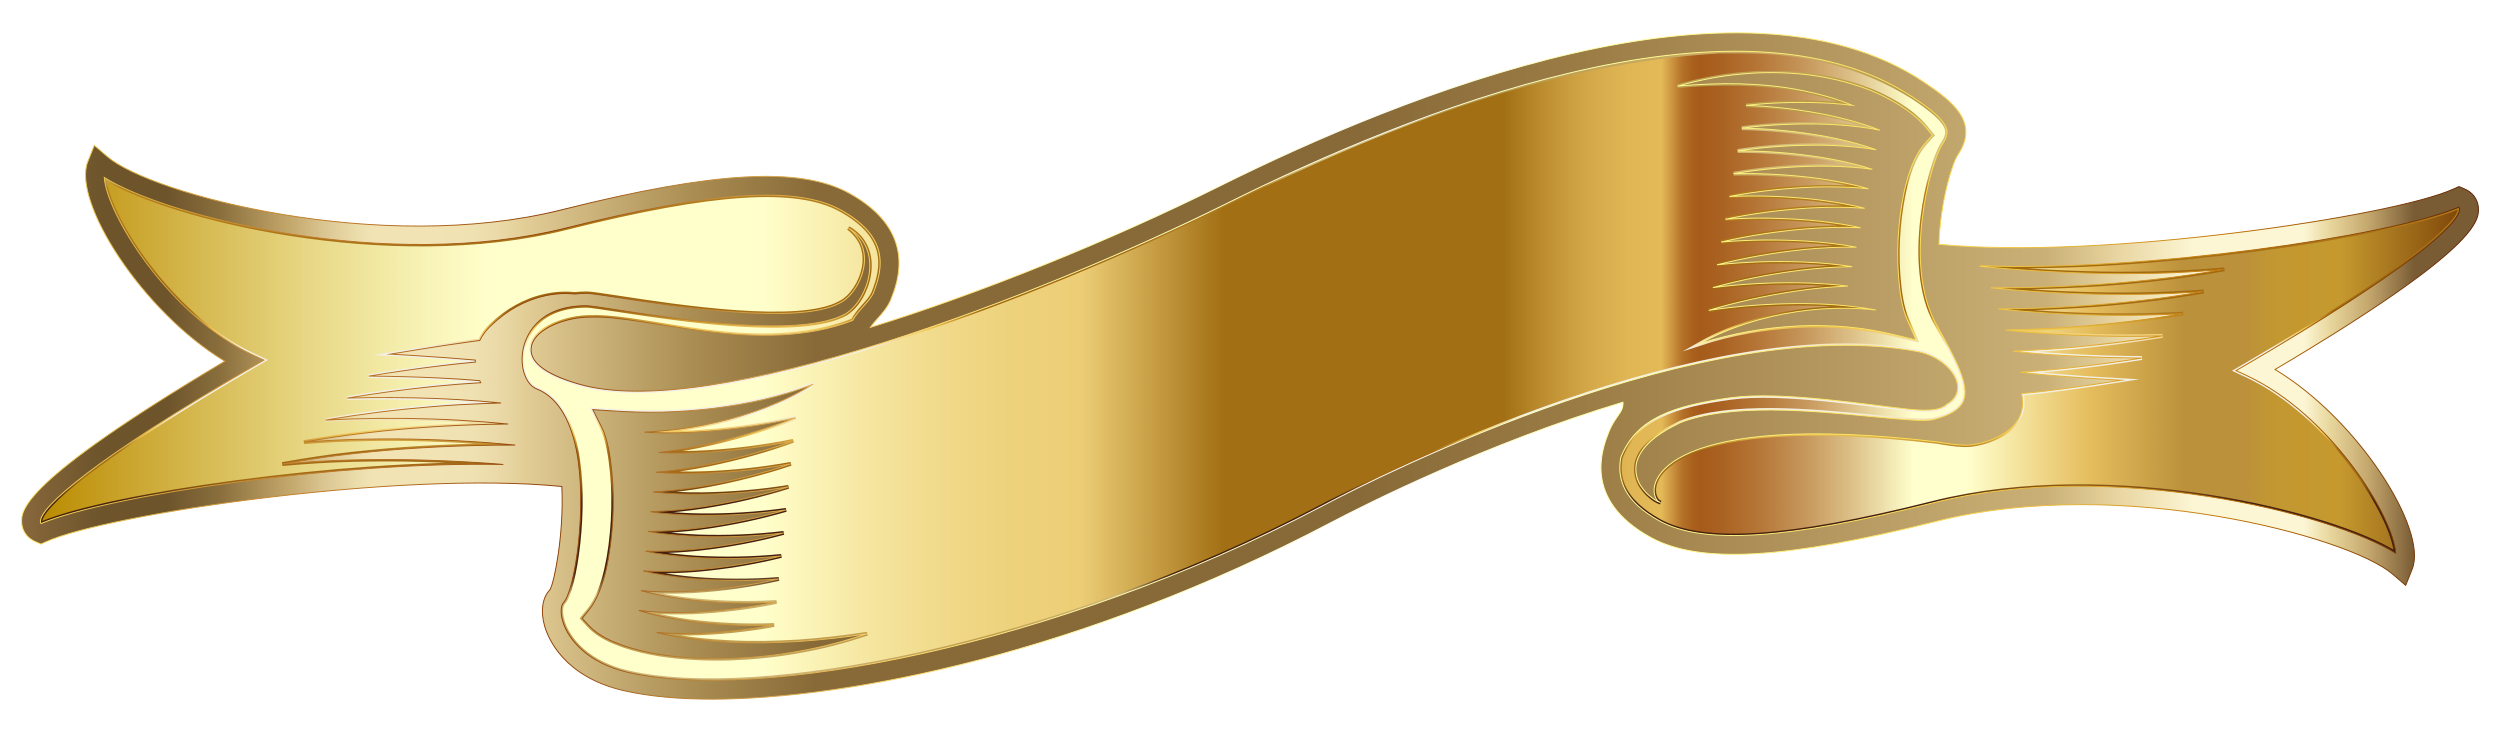 <?xml version="1.0" encoding="utf-8"?>
<svg version="1.1" id="Layer_1" xmlns="http://www.w3.org/2000/svg" xmlns:xlink="http://www.w3.org/1999/xlink" x="0px" y="0px"
	 viewBox="0 0 2604.944 762.669" enable-background="new 0 0 2604.944 762.669" xml:space="preserve">
<g>
	<linearGradient id="SVGID_1_" gradientUnits="userSpaceOnUse" x1="42.063" y1="381.215" x2="2562.876" y2="381.215">
		<stop  offset="0" style="stop-color:#BA8B01"/>
		<stop  offset="0.044" style="stop-color:#CDAA37"/>
		<stop  offset="0.112" style="stop-color:#E8D886"/>
		<stop  offset="0.161" style="stop-color:#F8F4B8"/>
		<stop  offset="0.185" style="stop-color:#FFFFCB"/>
		<stop  offset="0.299" style="stop-color:#FFFFCB"/>
		<stop  offset="0.308" style="stop-color:#FDF9C1"/>
		<stop  offset="0.342" style="stop-color:#F5E6A0"/>
		<stop  offset="0.374" style="stop-color:#F0D989"/>
		<stop  offset="0.404" style="stop-color:#EDD17B"/>
		<stop  offset="0.43" style="stop-color:#ECCE76"/>
		<stop  offset="0.489" style="stop-color:#A26F14"/>
		<stop  offset="0.605" style="stop-color:#A26F14"/>
		<stop  offset="0.607" style="stop-color:#A67418"/>
		<stop  offset="0.624" style="stop-color:#C19234"/>
		<stop  offset="0.64" style="stop-color:#D4A848"/>
		<stop  offset="0.656" style="stop-color:#E0B654"/>
		<stop  offset="0.67" style="stop-color:#E4BA58"/>
		<stop  offset="0.672" style="stop-color:#D9A94D"/>
		<stop  offset="0.676" style="stop-color:#C38737"/>
		<stop  offset="0.679" style="stop-color:#B36F27"/>
		<stop  offset="0.683" style="stop-color:#A9601D"/>
		<stop  offset="0.686" style="stop-color:#A65B1A"/>
		<stop  offset="0.695" style="stop-color:#AA6222"/>
		<stop  offset="0.71" style="stop-color:#B57637"/>
		<stop  offset="0.729" style="stop-color:#C6965B"/>
		<stop  offset="0.75" style="stop-color:#DEC38B"/>
		<stop  offset="0.773" style="stop-color:#FDFCC9"/>
		<stop  offset="0.774" style="stop-color:#FFFFCD"/>
		<stop  offset="0.796" style="stop-color:#FFFFCD"/>
		<stop  offset="0.847" style="stop-color:#E5BD5D"/>
		<stop  offset="0.886" style="stop-color:#BB913B"/>
		<stop  offset="0.912" style="stop-color:#BB913B"/>
		<stop  offset="0.915" style="stop-color:#BE9337"/>
		<stop  offset="0.925" style="stop-color:#C39830"/>
		<stop  offset="0.951" style="stop-color:#C5992E"/>
		<stop  offset="1" style="stop-color:#7F470A"/>
	</linearGradient>
	<linearGradient id="SVGID_2_" gradientUnits="userSpaceOnUse" x1="1302.469" y1="710.788" x2="1302.469" y2="51.642">
		<stop  offset="0" style="stop-color:#D0BB84"/>
		<stop  offset="0.029" style="stop-color:#C7AB68"/>
		<stop  offset="0.054" style="stop-color:#C1A055"/>
		<stop  offset="0.073" style="stop-color:#BF9C4E"/>
		<stop  offset="0.139" style="stop-color:#CFB878"/>
		<stop  offset="0.148" style="stop-color:#A08454"/>
		<stop  offset="0.157" style="stop-color:#795936"/>
		<stop  offset="0.165" style="stop-color:#5C3A20"/>
		<stop  offset="0.171" style="stop-color:#4B2713"/>
		<stop  offset="0.176" style="stop-color:#45200E"/>
		<stop  offset="0.285" style="stop-color:#45200E"/>
		<stop  offset="0.321" style="stop-color:#A36B17"/>
		<stop  offset="0.364" style="stop-color:#A36B17"/>
		<stop  offset="0.394" style="stop-color:#F0C757"/>
		<stop  offset="0.424" style="stop-color:#F3EFE4"/>
		<stop  offset="0.491" style="stop-color:#F3EFE4"/>
		<stop  offset="0.527" style="stop-color:#F3EFE4"/>
		<stop  offset="0.558" style="stop-color:#F0C757"/>
		<stop  offset="0.588" style="stop-color:#A16A11"/>
		<stop  offset="0.648" style="stop-color:#A16A11"/>
		<stop  offset="0.652" style="stop-color:#A26B12"/>
		<stop  offset="0.721" style="stop-color:#AF7819"/>
		<stop  offset="0.782" style="stop-color:#B37D1C"/>
		<stop  offset="0.786" style="stop-color:#BA8A2E"/>
		<stop  offset="0.793" style="stop-color:#C49E4A"/>
		<stop  offset="0.802" style="stop-color:#CBAD60"/>
		<stop  offset="0.811" style="stop-color:#D1B86F"/>
		<stop  offset="0.821" style="stop-color:#D4BE78"/>
		<stop  offset="0.836" style="stop-color:#D5C07B"/>
		<stop  offset="0.873" style="stop-color:#D5C07B"/>
		<stop  offset="0.903" style="stop-color:#B79A49"/>
		<stop  offset="0.933" style="stop-color:#B79A49"/>
		<stop  offset="1" style="stop-color:#CBAC66"/>
	</linearGradient>
	<path fill="url(#SVGID_1_)" stroke="url(#SVGID_2_)" stroke-width="4" stroke-miterlimit="10" d="M1818.602,53.642
		c61.769,0.263,122.518,14.756,174.908,47.887c18.942,12.625,29.204,21.59,33.278,29.07c2.875,5.26,3.384,10.427-2.916,19.878
		c-12.897,19.343-40.741,125.429-6.705,186.708l0.566,1.012c19.624,35.325,35.124,63.227,28.076,79.668
		c-3.642,8.501-13.806,14.8-31.063,19.276c-8.782,2.282-34.362-0.205-63.985-3.094c-62.398-6.067-147.861-14.381-200.336,6.491
		l-0.005,0.004l-12.661,6.535c-4.088,2.519-8.145,5.091-12.063,7.846c-7.574,5.938-14.921,12.964-18.848,22.348
		c-4.07,9.406-2.461,20.435,2.537,28.486c2.657,3.95,5.555,7.69,9.166,10.672c3.513,3.014,7.342,5.786,11.707,7.302
		c-1.088-0.58-2.126-1.217-3.134-1.895c-16.138-20.257,12.594-94.406,290.943-61.488c10.352,1.814,19.539,3.08,26.881,3.41
		c0.067,0.009,0.134,0.013,0.205,0.027c0.031-0.004,0.058-0.013,0.089-0.018c0.825,0.036,1.681,0.08,2.461,0.085
		c19.093,0.241,68.073-14.457,58.64-53.727l13.909-1.369c10.12-1.106,20.163-2.376,30.189-3.718
		c20.039-2.693,39.979-5.711,59.87-8.876c-20.115-1.119-40.211-2.385-60.222-3.976c-9.999-0.807-19.985-1.685-29.9-2.715
		l-14.782-1.707l-0.116-0.018c3.406-0.205,6.812-0.428,10.253-0.664c13.066-0.923,26.061-2.175,39.02-3.58
		c25.901-2.826,51.632-6.37,77.239-10.449c-25.932-0.196-51.81-0.936-77.577-2.407c-12.87-0.74-25.718-1.632-38.481-2.853
		c-6.081-0.575-12.264-1.221-18.358-1.953c4.489-0.152,8.979-0.334,13.494-0.539c15.991-0.767,31.919-1.908,47.798-3.299
		c31.75-2.929,63.307-6.95,94.611-12.05c-31.709,0.834-63.379,0.562-94.896-0.811c-15.763-0.749-31.491-1.752-47.138-3.121
		c-7.137-0.642-14.332-1.346-21.479-2.14c5.483-0.103,10.971-0.227,16.472-0.401c18.897-0.606,37.75-1.574,56.549-3.049
		c37.589-2.835,74.983-7.387,111.979-13.597c-37.474,1.944-74.911,2.193-112.22,0.744c-18.652-0.673-37.273-1.854-55.818-3.375
		c-8.18-0.687-16.401-1.458-24.59-2.314c6.495-0.045,12.986-0.111,19.49-0.241c21.804-0.406,43.568-1.355,65.287-2.786
		c21.715-1.377,43.376-3.317,64.944-5.84c21.59-2.349,43.05-5.724,64.395-9.299c-21.616,1.453-43.202,2.679-64.814,2.884
		c-21.599,0.379-43.184,0.169-64.734-0.602c-21.545-0.718-43.055-1.912-64.507-3.633c-9.223-0.736-18.487-1.574-27.71-2.496
		c7.503,0.022,15.019,0.004,22.544-0.071c24.706-0.272,49.381-1.123,74.011-2.51c24.621-1.315,49.207-3.446,73.681-6.112
		c24.488-2.599,48.833-6.353,73.021-10.57c-24.483,2.091-48.948,3.705-73.454,4.155c-24.496,0.517-48.97,0.499-73.418-0.334
		c-24.452-0.762-48.859-2.046-73.213-3.905c-11.497-0.887-23.039-1.899-34.536-3.027c0.134-0.196,0.299-0.383,0.441-0.575
		c170.169,6.344,426.434-30.568,498.448-61.043c0.784,0.7,0.825,1.275,0.838,1.614c0.954,15.3-56.959,66.013-222.313,162.465
		l-10.605,6.192l11.127,5.189c87.608,40.888,152.529,146.689,155.261,185.161c-64.382-40.969-296.164-99.399-482.002-52.559
		c-151.601,38.2-239.57,44.004-285.188,18.817c-37.692-20.805-44.214-44.004-40.411-65.897c16.16-41.602,56.09-54.329,115.06-62.438
		c53.09-7.289,145.931,8.064,186.115,12.086c21.461,2.149,33.087,0.388,38.49-5.14c9.567-5.251,11.225-12.879,11.39-16.789
		c0.682-16.066-18.732-33.956-41.521-38.263c-220-41.61-556.227,127.118-621.397,161.355
		c-280.507,147.38-587.406,203.693-722.103,173.022c-41.838-9.536-62.808-33.952-68.479-53.625
		c-2.679-9.304-1.591-16.677,0.878-19.142c11.693-11.693,25.388-100.558,13.218-159.88c-6.888-33.519-20.707-54.654-41.093-62.804
		c-11.555-4.623-17.827-22.695-14.279-41.138c2.064-10.686,12.906-45.582,66.004-45.582c3.642,0,16.227,1.926,32.155,4.373
		c67.186,10.325,192.245,29.529,238.317,3.923h0.004c8.399-5.617,13.704-13.173,17.725-21.059
		c3.941-7.935,6.366-16.494,6.968-25.192c0.602-8.675-0.798-17.591-4.752-25.232c-3.901-7.69-10.28-13.659-17.435-17.72
		c6.602,4.98,11.863,11.524,14.488,19.004c2.684,7.458,2.853,15.514,1.32,23.119c-1.534,7.614-4.69,14.881-8.938,21.206
		c-4.217,6.277-9.776,11.818-15.621,14.635v0.004c-42.239,23.453-169.13,3.976-230.133-5.399
		c-19.365-2.973-29.672-4.529-34.099-4.529c-4.275,0-8.292,0.285-12.188,0.691c-12.99-1.516-50.963-2.153-88.018,33.635
		c-4.895,4.725-8.421,9.714-10.882,14.769l-7.387,0.941l-28.665,4.133c-19.049,2.898-38.031,5.974-56.99,9.13
		c19.191,1.128,38.365,2.332,57.49,3.722l28.607,2.3l2.274,0.223c0,0.695,0.013,1.395,0.04,2.082
		c-12.072,1.083-24.077,2.363-36.047,3.82c-25.116,3.031-50.067,6.696-74.916,10.775c25.178,0.192,50.33,0.816,75.371,2.077
		c12.518,0.62,25.005,1.404,37.424,2.447c0.914,0.08,1.841,0.169,2.759,0.245c0.321,0.722,0.646,1.418,0.981,2.118
		c-15.469,0.896-30.876,2.149-46.233,3.62c-31.166,3.125-62.126,7.271-92.863,12.406c31.152-0.869,62.264-0.722,93.242,0.455
		c15.491,0.646,30.943,1.516,46.331,2.759c6.883,0.566,13.837,1.195,20.738,1.912c-5.358,0.129-10.717,0.285-16.098,0.481
		c-18.71,0.727-37.362,1.788-55.97,3.348c-37.202,3.027-74.189,7.708-110.798,13.958c37.09-1.993,74.167-2.367,111.11-1.101
		c18.465,0.579,36.898,1.672,55.274,3.085c7.935,0.624,15.915,1.328,23.859,2.122c-6.353,0.067-12.705,0.16-19.071,0.303
		c-21.71,0.495-43.376,1.516-64.997,3.018c-21.612,1.453-43.175,3.455-64.645,6.045c-21.487,2.421-42.841,5.831-64.087,9.451
		c21.523-1.493,43.01-2.764,64.529-3.036c21.505-0.446,42.997-0.294,64.453,0.397c21.461,0.642,42.881,1.765,64.239,3.41
		c8.983,0.687,18.001,1.471,26.988,2.336c-7.36,0-14.72,0.031-22.098,0.116c-24.71,0.334-49.381,1.244-74.006,2.684
		c-24.621,1.369-49.198,3.553-73.668,6.272c-24.483,2.652-48.819,6.464-72.994,10.73c24.479-2.14,48.939-3.807,73.44-4.315
		c24.492-0.571,48.971-0.606,73.422,0.169c24.447,0.704,48.864,1.935,73.217,3.74c3.428,0.259,6.865,0.548,10.293,0.829
		c-169.763-3.459-411.883,32.035-481.561,61.515c-0.785-0.691-0.82-1.262-0.843-1.605c-0.945-15.3,56.964-66.013,222.322-162.47
		l10.601-6.188l-11.127-5.194c-87.603-40.884-152.529-146.684-155.257-185.152c64.382,40.955,296.168,99.394,482.002,52.555
		c151.588-38.205,239.543-44.018,285.184-18.821c49.679,27.425,45.226,59.005,34.313,86.284c-1.854,4.641-5.858,9.121-10.093,13.851
		c-3.95,4.418-8.328,9.322-11.546,15.153c-62.469,24.216-132.544,15.095-190.479,5.974c-32.668-5.14-61.475-10.289-82.882-9.455
		c-23.689-0.25-56.879,11.158-61.203,29.752c-3.727,16.035,12.897,29.525,49.43,40.081c137.858,39.858,480.13-91.187,676.52-189.012
		c160.549-79.173,331.23-146.889,511.594-157.593H1818.602z M847.295,400.278c-33.733,13.218-68.817,20.787-104.066,25.281
		c-17.645,2.104-35.347,3.352-53.018,3.87c-3.812,0.08-7.623,0.129-11.43,0.129c-13.86,0-27.693-0.548-41.468-1.458l-19.606-1.297
		l9.13,18.144c3.134,6.219,5.51,14.007,7.124,22.027c1.694,8.024,2.693,16.374,3.557,24.759c1.694,16.806,1.872,33.943,0.914,50.928
		c-1.052,16.976-3.067,33.898-6.723,50.138c-3.678,16.04-9.366,32.075-18.188,42.934l-6.954,8.537l6.999,7.538
		c5.697,6.143,11.809,9.946,17.85,13.209c6.063,3.223,12.166,5.59,18.278,7.748c12.224,4.155,24.514,7.003,36.823,9.081
		c24.657,3.843,49.323,5.029,73.832,4.369c24.496-0.927,48.841-3.312,72.776-7.766c23.97-4.19,47.504-10.418,70.418-18.099
		c-23.89,3.727-47.789,6.433-71.648,8.073c-23.877,1.462-47.722,1.979-71.398,0.731c-23.649-1.123-47.214-3.656-69.923-8.689
		c-2.131-0.441-4.244-0.932-6.357-1.431c11.123,0.834,22.192,1.141,33.212,1.092c15.068-0.183,30.042-1.114,44.909-2.581
		c14.858-1.52,29.641-3.5,44.241-6.304c-29.672,1.195-59.335-0.187-88.374-3.95c-14.493-2.037-28.812-4.703-42.707-8.336
		c-3.352-0.927-6.673-1.921-9.964-2.965c3.063,0.379,6.121,0.753,9.179,1.043c15.268,1.23,30.43,1.44,45.48,1.003
		c30.082-1.213,59.781-4.779,88.887-10.788c-29.623,1.761-59.295,0.99-88.414-2.06c-14.542-1.676-28.928-3.999-42.943-7.208
		c-3.326-0.811-6.629-1.685-9.901-2.612c3.219,0.308,6.442,0.58,9.651,0.798c15.286,0.762,30.434,0.611,45.467-0.205
		c30.033-1.939,59.652-6.121,88.637-12.701c-29.592,2.34-59.273,2.184-88.477-0.156c-14.591-1.324-29.039-3.294-43.171-6.072
		c-3.268-0.695-6.513-1.449-9.736-2.251c3.343,0.218,6.687,0.401,10.021,0.531c15.291,0.294,30.434-0.218,45.449-1.413
		c29.993-2.661,59.54-7.471,88.419-14.626c-29.574,2.929-59.277,3.41-88.571,1.765c-14.649-0.95-29.159-2.577-43.407-4.922
		c-3.174-0.584-6.326-1.226-9.46-1.895c3.433,0.116,6.865,0.205,10.28,0.223c15.304-0.138,30.443-1.021,45.435-2.599
		c29.962-3.37,59.447-8.822,88.218-16.566c-29.556,3.535-59.286,4.654-88.677,3.718c-14.689-0.571-29.28-1.854-43.634-3.798
		c-3.04-0.455-6.067-0.976-9.081-1.516c18.875,0.031,37.491-1.502,55.858-3.874c29.931-4.079,59.353-10.182,88.035-18.518
		c-29.547,4.15-59.313,5.929-88.807,5.684c-14.742-0.187-29.4-1.11-43.862-2.657c-2.88-0.339-5.742-0.749-8.599-1.168
		c18.906-0.526,37.527-2.523,55.898-5.358c29.904-4.779,59.277-11.537,87.866-20.498c-29.538,4.788-59.353,7.231-88.945,7.686
		c-17.475,0.192-34.932-0.481-52.02-2.363c18.871-1.079,37.442-3.535,55.747-6.816c29.886-5.492,59.211-12.91,87.724-22.49
		c-29.552,5.425-59.411,8.55-89.11,9.705c-17.275,0.62-34.549,0.397-51.529-0.936c18.817-1.618,37.322-4.529,55.555-8.243
		c29.868-6.21,59.157-14.292,87.581-24.519c-29.552,6.094-59.469,9.897-89.27,11.765c-17.056,1.025-34.126,1.257-50.959,0.455
		c18.737-2.153,37.144-5.497,55.265-9.647c29.868-6.923,59.117-15.683,87.465-26.565c-29.561,6.772-59.536,11.27-89.449,13.855
		c-22.86,1.935-45.774,2.501-68.211,1.092c6.665-0.352,13.329-0.802,19.963-1.44c18.331-1.649,36.524-4.52,54.414-8.617
		c17.921-3.914,35.508-9.25,52.608-15.714C815.443,417.927,832.036,410.081,847.295,400.278z M1830.214,76.025l-16.762,1.257
		c-22.294,1.953-44.201,6.504-65.518,12.469c22.071-1.966,44.058-2.96,65.866-2.376c21.799,0.691,43.443,2.688,64.498,7.026
		c17.809,3.544,35.276,8.501,51.766,15.309c-7.075-0.843-14.145-1.507-21.206-2.011c-15.046-0.954-30.038-1.164-44.976-0.829
		c-14.934,0.383-29.824,1.235-44.589,2.924c29.672,1.07,59.148,4.694,87.817,10.646c14.297,3.129,28.375,6.87,41.954,11.551
		c3.268,1.181,6.509,2.421,9.705,3.709c-3.022-0.611-6.045-1.208-9.067-1.734c-15.13-2.389-30.238-3.749-45.275-4.453
		c-30.087-1.074-59.973,0.232-89.444,4.017c29.668,0.495,59.193,3.513,88,8.764c14.372,2.777,28.535,6.183,42.27,10.441
		c3.254,1.065,6.486,2.189,9.674,3.357c-3.187-0.548-6.375-1.074-9.562-1.529c-15.184-1.917-30.301-2.915-45.351-3.245
		c-30.096-0.343-59.946,1.583-89.346,5.942c29.677-0.089,59.268,2.323,88.209,6.865c14.453,2.43,28.709,5.488,42.591,9.33
		c3.205,0.941,6.375,1.944,9.531,2.982c-3.317-0.468-6.642-0.905-9.95-1.279c-15.228-1.458-30.359-2.1-45.422-2.042
		c-30.109,0.374-59.937,2.929-89.275,7.877c29.708-0.682,59.366,1.092,88.455,4.953c14.524,2.055,28.874,4.783,42.899,8.207
		c3.125,0.816,6.219,1.694,9.295,2.599c-3.419-0.379-6.83-0.722-10.24-0.999c-15.264-1.025-30.426-1.293-45.507-0.851
		c-30.127,1.083-59.933,4.284-89.212,9.821c29.734-1.279,59.469-0.143,88.709,3.022c14.604,1.685,29.044,4.061,43.211,7.093
		c3.005,0.687,5.978,1.435,8.947,2.207c-18.826-1.467-37.496-1.351-55.992-0.379c-30.154,1.792-59.955,5.644-89.186,11.791
		c29.775-1.899,59.589-1.413,88.985,1.07c14.684,1.302,29.231,3.335,43.527,5.969c2.849,0.562,5.675,1.19,8.497,1.823
		c-18.902-0.914-37.621-0.33-56.152,1.097c-30.185,2.501-59.982,7.012-89.172,13.766c29.819-2.523,59.736-2.697,89.279-0.914
		c17.43,1.146,34.794,3.138,51.685,6.308c-18.897-0.352-37.603,0.687-56.103,2.568c-30.211,3.21-60.022,8.385-89.172,15.777
		c29.868-3.17,59.888-4.021,89.587-2.929c17.27,0.704,34.482,2.229,51.315,4.846c-18.893,0.192-37.558,1.69-56.023,4.012
		c-30.26,3.923-60.071,9.763-89.199,17.801c29.94-3.829,60.057-5.354,89.912-4.962c17.087,0.272,34.125,1.346,50.852,3.424
		c-18.853,0.722-37.456,2.657-55.845,5.416c-30.305,4.641-60.133,11.158-89.221,19.86c29.989-4.516,60.222-6.727,90.242-7.044
		c28.375-0.232,56.687,1.636,83.814,6.66c-9.651-1.052-19.334-1.645-28.99-1.788c-18.032-0.366-36.011,0.905-53.691,3.638
		c-17.707,2.563-35.098,6.776-52.015,12.192c-16.878,5.537-33.31,12.398-48.601,21.131c16.722-5.483,33.653-9.66,50.722-12.678
		c17.038-3.125,34.246-4.899,51.378-5.831c17.15-0.758,34.273-0.446,51.208,0.976c16.931,1.516,33.644,4.369,49.991,8.305
		l21.964,5.292l-9.299-21.313c-5.675-12.99-7.864-29.85-9.05-45.957c-1.257-16.325-1.007-32.931,0.357-49.327
		c1.471-16.387,3.95-32.681,8.087-48.186c4.164-15.331,10.414-30.39,19.544-40.376l7.418-8.1l-6.571-7.957
		c-8.461-10.267-18.188-17.373-28.205-23.788c-10.097-6.205-20.564-11.421-31.326-15.683c-21.612-8.296-44.036-13.418-66.557-16.013
		C1852.758,75.276,1869.636,76.203,1830.214,76.025z"/>
	<linearGradient id="SVGID_3_" gradientUnits="userSpaceOnUse" x1="22.472" y1="381.334" x2="2582.472" y2="381.334">
		<stop  offset="0" style="stop-color:#88673C"/>
		<stop  offset="0.033" style="stop-color:#6D542B"/>
		<stop  offset="0.059" style="stop-color:#6D542B"/>
		<stop  offset="0.081" style="stop-color:#8A6F3D"/>
		<stop  offset="0.107" style="stop-color:#C0A367"/>
		<stop  offset="0.109" style="stop-color:#C3A76B"/>
		<stop  offset="0.124" style="stop-color:#DCC793"/>
		<stop  offset="0.136" style="stop-color:#EBDCAB"/>
		<stop  offset="0.143" style="stop-color:#F1E3B4"/>
		<stop  offset="0.169" style="stop-color:#F1E3B4"/>
		<stop  offset="0.183" style="stop-color:#EFE1B1"/>
		<stop  offset="0.195" style="stop-color:#EAD9A7"/>
		<stop  offset="0.205" style="stop-color:#E2CD96"/>
		<stop  offset="0.273" style="stop-color:#AA8D52"/>
		<stop  offset="0.323" style="stop-color:#886A38"/>
		<stop  offset="0.544" style="stop-color:#886A38"/>
		<stop  offset="0.635" style="stop-color:#9B7C45"/>
		<stop  offset="0.824" style="stop-color:#CAB076"/>
		<stop  offset="0.854" style="stop-color:#E9D6A2"/>
		<stop  offset="0.884" style="stop-color:#FCF6D4"/>
		<stop  offset="0.929" style="stop-color:#FCF6D4"/>
		<stop  offset="0.94" style="stop-color:#E7D59B"/>
		<stop  offset="0.955" style="stop-color:#C5A86E"/>
		<stop  offset="0.974" style="stop-color:#795B34"/>
		<stop  offset="1" style="stop-color:#795B34"/>
	</linearGradient>
	<linearGradient id="SVGID_4_" gradientUnits="userSpaceOnUse" x1="21.972" y1="381.334" x2="2582.972" y2="381.334">
		<stop  offset="0" style="stop-color:#FFE964"/>
		<stop  offset="0.012" style="stop-color:#F6DA5C"/>
		<stop  offset="0.052" style="stop-color:#DCAE43"/>
		<stop  offset="0.089" style="stop-color:#CA8E31"/>
		<stop  offset="0.119" style="stop-color:#BE7A26"/>
		<stop  offset="0.139" style="stop-color:#BA7322"/>
		<stop  offset="0.171" style="stop-color:#AA6118"/>
		<stop  offset="0.218" style="stop-color:#8B3E04"/>
		<stop  offset="0.241" style="stop-color:#A05B17"/>
		<stop  offset="0.3" style="stop-color:#D3A045"/>
		<stop  offset="0.342" style="stop-color:#F3CB62"/>
		<stop  offset="0.364" style="stop-color:#FFDC6D"/>
		<stop  offset="0.455" style="stop-color:#FFFFB5"/>
		<stop  offset="0.558" style="stop-color:#FCFDF6"/>
		<stop  offset="0.654" style="stop-color:#FFFF9C"/>
		<stop  offset="0.776" style="stop-color:#FDDC53"/>
		<stop  offset="0.798" style="stop-color:#F5CF4A"/>
		<stop  offset="0.839" style="stop-color:#E1AD31"/>
		<stop  offset="0.894" style="stop-color:#C0770A"/>
		<stop  offset="0.903" style="stop-color:#BB6E03"/>
		<stop  offset="1" style="stop-color:#5B1F03"/>
	</linearGradient>
	<path fill="url(#SVGID_3_)" stroke="url(#SVGID_4_)" stroke-miterlimit="10" d="M1978.512,237.639
		c-1.364,16.401-1.614,33.007-0.357,49.332c1.186,16.102,3.375,32.962,9.05,45.957l9.299,21.313l-21.964-5.287
		c-16.347-3.941-33.06-6.798-49.991-8.319c-16.936-1.418-34.059-1.725-51.208-0.976c-17.132,0.941-34.335,2.715-51.378,5.835
		c-17.069,3.027-33.996,7.2-50.722,12.678c15.291-8.729,31.723-15.598,48.601-21.126c16.918-5.416,34.308-9.629,52.011-12.192
		c17.685-2.733,35.664-4.003,53.696-3.638c9.656,0.143,19.339,0.74,28.99,1.788c-27.127-5.024-55.439-6.888-83.814-6.656
		c-30.024,0.312-60.254,2.523-90.242,7.035c29.088-8.697,58.916-15.215,89.221-19.856c18.389-2.759,36.996-4.699,55.845-5.421
		c-16.726-2.077-33.764-3.147-50.852-3.419c-29.855-0.392-59.973,1.132-89.908,4.962c29.124-8.038,58.934-13.878,89.195-17.801
		c18.465-2.323,37.13-3.82,56.023-4.012c-16.833-2.612-34.045-4.141-51.315-4.841c-29.699-1.097-59.719-0.245-89.587,2.924
		c29.146-7.396,58.956-12.567,89.172-15.777c18.501-1.881,37.206-2.92,56.103-2.563c-16.891-3.174-34.255-5.167-51.69-6.308
		c-29.538-1.792-59.456-1.609-89.275,0.914c29.191-6.763,58.987-11.27,89.172-13.771c18.532-1.427,37.251-2.011,56.148-1.101
		c-2.817-0.633-5.644-1.257-8.497-1.819c-14.297-2.639-28.838-4.667-43.527-5.974c-29.387-2.483-59.206-2.965-88.981-1.065
		c29.231-6.148,59.032-9.999,89.186-11.791c18.496-0.972,37.166-1.088,55.992,0.374c-2.969-0.767-5.942-1.516-8.947-2.202
		c-14.163-3.027-28.607-5.407-43.215-7.093c-29.235-3.17-58.97-4.302-88.704-3.018c29.28-5.541,59.09-8.742,89.212-9.83
		c15.081-0.441,30.238-0.165,45.507,0.856c3.41,0.281,6.821,0.62,10.24,0.999c-3.076-0.901-6.17-1.783-9.295-2.603
		c-14.025-3.424-28.375-6.148-42.903-8.203c-29.088-3.856-58.742-5.63-88.45-4.953c29.338-4.948,59.166-7.503,89.275-7.877
		c15.063-0.058,30.194,0.584,45.422,2.037c3.312,0.374,6.633,0.816,9.95,1.288c-3.147-1.043-6.326-2.046-9.531-2.987
		c-13.882-3.843-28.139-6.901-42.591-9.326c-28.941-4.552-58.528-6.954-88.214-6.87c29.405-4.364,59.255-6.281,89.355-5.938
		c15.046,0.325,30.162,1.324,45.346,3.241c3.188,0.455,6.375,0.981,9.562,1.529c-3.187-1.172-6.419-2.291-9.674-3.357
		c-13.735-4.262-27.898-7.663-42.27-10.441c-28.803-5.251-58.332-8.274-88-8.764c29.467-3.785,59.353-5.095,89.444-4.012
		c15.037,0.7,30.14,2.06,45.275,4.449c3.018,0.522,6.045,1.123,9.067,1.734c-3.196-1.293-6.437-2.528-9.705-3.709
		c-13.579-4.681-27.657-8.421-41.954-11.551c-28.669-5.951-58.145-9.58-87.817-10.646c14.765-1.685,29.654-2.537,44.589-2.924
		c14.934-0.339,29.931-0.129,44.976,0.829c7.061,0.504,14.132,1.168,21.211,2.011c-16.499-6.807-33.961-11.769-51.77-15.304
		c-21.055-4.342-42.698-6.339-64.493-7.035c-21.813-0.58-43.799,0.41-65.866,2.381c21.309-5.96,43.22-10.521,65.514-12.473
		c22.272-2.282,44.896-2.109,67.449,0.263c22.521,2.595,44.945,7.717,66.557,16.013c10.761,4.262,21.233,9.478,31.326,15.683
		c10.017,6.415,19.744,13.521,28.205,23.788l6.567,7.957l-7.409,8.1c-9.139,9.986-15.389,25.04-19.548,40.371
		C1982.462,204.962,1979.988,221.256,1978.512,237.639 M831.893,668.424c23.863-1.641,47.754-4.346,71.648-8.073
		c-22.918,7.677-46.447,13.909-70.418,18.095c-23.935,4.458-48.28,6.843-72.78,7.77c-24.505,0.66-49.171-0.526-73.833-4.364
		c-12.304-2.082-24.59-4.93-36.818-9.085c-6.112-2.158-12.215-4.525-18.273-7.743c-6.041-3.272-12.157-7.07-17.859-13.209
		l-6.995-7.543l6.95-8.537c8.827-10.855,14.515-26.895,18.193-42.934c3.651-16.24,5.675-33.163,6.723-50.138
		c0.954-16.985,0.78-34.126-0.909-50.928c-0.869-8.385-1.868-16.735-3.557-24.768c-1.618-8.006-3.994-15.799-7.128-22.018
		l-9.125-18.144l19.597,1.297c17.564,1.159,35.218,1.73,52.902,1.328c17.671-0.517,35.374-1.765,53.018-3.87
		c35.249-4.494,70.333-12.063,104.066-25.281c-15.26,9.803-31.852,17.649-48.895,24.229c-17.096,6.46-34.687,11.796-52.604,15.719
		c-17.89,4.088-36.087,6.959-54.423,8.608c-6.629,0.637-13.294,1.088-19.958,1.44c22.441,1.409,45.355,0.843,68.211-1.092
		c29.913-2.586,59.888-7.084,89.449-13.855c-28.348,10.877-57.597,19.642-87.465,26.565c-18.126,4.15-36.528,7.494-55.261,9.643
		c16.829,0.807,33.898,0.575,50.954-0.446c29.801-1.872,59.723-5.675,89.27-11.769c-28.424,10.227-57.708,18.309-87.581,24.523
		c-18.237,3.709-36.738,6.616-55.559,8.238c16.98,1.333,34.259,1.551,51.534,0.936c29.699-1.155,59.563-4.28,89.105-9.705
		c-28.504,9.58-57.833,16.998-87.719,22.495c-18.304,3.277-36.872,5.733-55.747,6.816c17.087,1.877,34.545,2.55,52.02,2.363
		c29.592-0.459,59.402-2.902,88.949-7.69c-28.589,8.96-57.967,15.719-87.875,20.502c-18.367,2.831-36.988,4.828-55.898,5.354
		c2.862,0.419,5.724,0.825,8.604,1.168c14.457,1.547,29.119,2.47,43.862,2.657c29.494,0.245,59.259-1.534,88.807-5.684
		c-28.682,8.341-58.105,14.439-88.035,18.518c-18.371,2.372-36.983,3.905-55.858,3.874c3.014,0.539,6.036,1.061,9.081,1.516
		c14.355,1.948,28.941,3.223,43.634,3.794c29.391,0.945,59.126-0.178,88.677-3.714c-28.776,7.743-58.256,13.196-88.218,16.566
		c-14.992,1.578-30.136,2.461-45.431,2.599c-3.419-0.018-6.852-0.107-10.284-0.223c3.134,0.669,6.286,1.311,9.464,1.89
		c14.248,2.349,28.754,3.977,43.398,4.926c29.302,1.645,59.005,1.164,88.57-1.765c-28.874,7.155-58.421,11.965-88.414,14.626
		c-15.014,1.195-30.154,1.707-45.449,1.413c-3.335-0.129-6.674-0.312-10.021-0.531c3.223,0.798,6.464,1.556,9.736,2.251
		c14.127,2.777,28.576,4.748,43.166,6.072c29.208,2.34,58.889,2.496,88.481,0.156c-28.986,6.58-58.604,10.761-88.637,12.701
		c-15.032,0.816-30.185,0.967-45.467,0.205c-3.21-0.214-6.428-0.49-9.651-0.798c3.272,0.927,6.571,1.801,9.906,2.612
		c14.011,3.21,28.393,5.528,42.939,7.208c29.119,3.049,58.787,3.82,88.414,2.064c-29.102,6.005-58.805,9.576-88.887,10.784
		c-15.054,0.441-30.211,0.227-45.484-1.003c-3.054-0.29-6.107-0.66-9.17-1.039c3.29,1.039,6.611,2.033,9.959,2.956
		c13.895,3.638,28.214,6.304,42.703,8.341c29.044,3.758,58.711,5.14,88.379,3.95c-14.6,2.804-29.378,4.788-44.241,6.304
		c-14.867,1.467-29.837,2.398-44.914,2.581c-11.016,0.049-22.085-0.259-33.207-1.088c2.118,0.495,4.226,0.985,6.353,1.431
		c22.713,5.024,46.273,7.556,69.923,8.684C784.171,670.399,808.021,669.891,831.893,668.424 M2340.551,379.964l-10.605,6.192
		l11.127,5.189c87.608,40.888,152.529,146.689,155.261,185.156c-64.382-40.964-296.168-99.394-482.002-52.559
		c-151.601,38.205-239.57,44.009-285.188,18.821c-37.692-20.805-44.214-44-40.411-65.897c16.16-41.602,56.09-54.329,115.06-62.438
		c53.09-7.293,145.931,8.064,186.115,12.081c21.461,2.153,33.087,0.388,38.49-5.136c9.562-5.251,11.225-12.87,11.39-16.784
		c0.678-16.075-18.732-33.956-41.521-38.267c-220-41.61-556.231,127.118-621.397,161.36
		C1096.361,675.057,789.462,731.37,654.766,700.699c-41.838-9.531-62.813-33.952-68.479-53.625
		c-2.684-9.299-1.587-16.673,0.878-19.142c11.693-11.693,25.388-100.558,13.218-159.88c-6.883-33.524-20.707-54.654-41.098-62.804
		c-11.551-4.623-17.823-22.695-14.274-41.138c2.064-10.695,12.91-45.587,66.004-45.587c3.647,0,16.227,1.93,32.155,4.378
		c67.186,10.325,192.245,29.529,238.317,3.927h0.004c8.403-5.621,13.708-13.178,17.729-21.059c3.932-7.94,6.362-16.494,6.963-25.201
		c0.602-8.671-0.802-17.587-4.752-25.232c-3.901-7.69-10.28-13.65-17.439-17.711c6.607,4.971,11.867,11.519,14.493,18.995
		c2.688,7.458,2.853,15.518,1.32,23.123c-1.534,7.619-4.69,14.876-8.938,21.211c-4.213,6.272-9.776,11.818-15.621,14.631
		c-42.239,23.458-169.135,3.981-230.133-5.394c-19.365-2.973-29.677-4.529-34.099-4.529c-4.275,0-8.292,0.285-12.188,0.691
		c-12.995-1.511-50.963-2.158-88.018,33.635c-4.89,4.73-8.421,9.714-10.882,14.774l-7.391,0.936l-28.665,4.133
		c-19.044,2.893-38.026,5.974-56.981,9.134c19.187,1.123,38.361,2.327,57.485,3.718l28.611,2.3l2.274,0.223
		c0,0.7,0.009,1.395,0.036,2.086c-12.068,1.07-24.077,2.363-36.047,3.82c-25.112,3.027-50.067,6.691-74.916,10.77
		c25.178,0.192,50.33,0.816,75.371,2.077c12.518,0.62,25.009,1.404,37.429,2.447c0.909,0.08,1.837,0.169,2.755,0.245
		c0.316,0.722,0.642,1.427,0.981,2.118c-15.469,0.896-30.876,2.149-46.233,3.62c-31.166,3.125-62.126,7.271-92.859,12.402
		c31.148-0.865,62.26-0.718,93.242,0.455c15.487,0.651,30.938,1.52,46.323,2.759c6.888,0.571,13.842,1.199,20.743,1.917
		c-5.358,0.129-10.721,0.285-16.098,0.481c-18.706,0.727-37.362,1.783-55.965,3.348c-37.202,3.027-74.194,7.708-110.802,13.958
		c37.095-1.988,74.171-2.367,111.11-1.101c18.469,0.579,36.903,1.672,55.274,3.08c7.935,0.629,15.91,1.337,23.859,2.126
		c-6.353,0.067-12.705,0.165-19.076,0.303c-21.706,0.495-43.376,1.516-64.992,3.018c-21.608,1.453-43.175,3.455-64.645,6.045
		c-21.487,2.416-42.841,5.831-64.087,9.451c21.523-1.493,43.01-2.764,64.529-3.036c21.505-0.441,42.997-0.294,64.453,0.401
		c21.456,0.637,42.881,1.761,64.243,3.406c8.978,0.687,17.997,1.471,26.984,2.336c-7.365,0-14.725,0.031-22.102,0.12
		c-24.702,0.33-49.376,1.239-74.002,2.679c-24.621,1.369-49.198,3.553-73.668,6.272c-24.483,2.652-48.819,6.464-72.994,10.73
		c24.479-2.14,48.935-3.812,73.44-4.315c24.492-0.571,48.971-0.611,73.422,0.169c24.443,0.709,48.864,1.939,73.217,3.74
		c3.428,0.259,6.865,0.548,10.293,0.829c-169.768-3.459-411.888,32.039-481.561,61.52c-0.785-0.695-0.82-1.266-0.838-1.609
		c-0.95-15.3,56.959-66.013,222.313-162.465l10.61-6.192l-11.132-5.194c-87.608-40.884-152.524-146.684-155.257-185.156
		c64.382,40.964,296.168,99.399,482.002,52.559c151.588-38.205,239.543-44.018,285.179-18.821
		c49.684,27.425,45.23,59.005,34.317,86.279c-1.854,4.645-5.858,9.125-10.093,13.86c-3.954,4.418-8.328,9.317-11.546,15.148
		c-97.687,37.866-213.986-5.8-273.361-3.482c-23.689-0.25-56.879,11.163-61.203,29.748c-3.731,16.04,12.901,29.529,49.425,40.086
		c137.866,39.858,480.134-91.192,676.524-189.012c187.72-93.514,530.063-232.112,713.651-109.706
		c18.937,12.625,29.199,21.594,33.278,29.07c2.871,5.26,3.384,10.423-2.916,19.878c-12.897,19.343-40.741,125.429-6.705,186.708
		l0.562,1.012c19.628,35.325,35.133,63.227,28.081,79.668c-3.642,8.497-13.802,14.8-31.063,19.276
		c-8.778,2.282-34.362-0.21-63.985-3.094c-62.398-6.067-147.861-14.381-200.336,6.486v0.004l-12.665,6.54
		c-4.088,2.519-8.145,5.091-12.063,7.846c-7.574,5.938-14.916,12.964-18.848,22.348c-4.07,9.406-2.461,20.435,2.537,28.486
		c2.657,3.954,5.555,7.694,9.17,10.668c3.508,3.022,7.338,5.791,11.702,7.307c-1.088-0.58-2.126-1.217-3.134-1.895
		c-16.138-20.257,12.594-94.41,290.948-61.488c10.347,1.819,19.535,3.08,26.877,3.41c0.067,0.009,0.134,0.013,0.205,0.027
		c0.031-0.004,0.058-0.013,0.085-0.018c0.834,0.036,1.685,0.08,2.465,0.089c19.093,0.236,68.073-14.462,58.64-53.732l13.909-1.369
		c10.12-1.106,20.163-2.376,30.189-3.713c20.039-2.697,39.974-5.715,59.87-8.88c-20.115-1.119-40.211-2.381-60.222-3.976
		c-9.999-0.807-19.985-1.685-29.9-2.715l-14.778-1.707l-0.12-0.013c3.406-0.21,6.812-0.432,10.253-0.664
		c13.066-0.927,26.061-2.18,39.02-3.58c25.901-2.831,51.632-6.375,77.239-10.449c-25.932-0.196-51.815-0.945-77.573-2.412
		c-12.875-0.74-25.722-1.636-38.49-2.853c-6.076-0.58-12.259-1.217-18.358-1.948c4.493-0.156,8.983-0.343,13.499-0.544
		c15.991-0.767,31.923-1.908,47.798-3.299c31.75-2.929,63.307-6.95,94.611-12.059c-31.709,0.843-63.379,0.571-94.896-0.802
		c-15.763-0.749-31.491-1.752-47.138-3.116c-7.137-0.646-14.332-1.351-21.479-2.144c5.488-0.098,10.971-0.227,16.477-0.401
		c18.893-0.606,37.746-1.574,56.545-3.049c37.594-2.835,74.983-7.391,111.979-13.592c-37.474,1.944-74.916,2.189-112.22,0.736
		c-18.652-0.669-37.277-1.85-55.818-3.375c-8.18-0.682-16.401-1.453-24.59-2.309c6.491-0.045,12.986-0.116,19.49-0.241
		c21.804-0.406,43.568-1.355,65.287-2.791c21.71-1.373,43.376-3.312,64.944-5.835c21.59-2.349,43.05-5.72,64.395-9.295
		c-21.616,1.449-43.202,2.675-64.814,2.88c-21.599,0.374-43.184,0.169-64.734-0.606c-21.545-0.709-43.055-1.904-64.507-3.629
		c-9.223-0.736-18.482-1.574-27.71-2.496c7.503,0.022,15.019,0.004,22.544-0.071c24.706-0.272,49.381-1.128,74.011-2.514
		c24.626-1.315,49.207-3.437,73.681-6.107c24.488-2.595,48.833-6.353,73.021-10.57c-24.483,2.091-48.948,3.7-73.454,4.155
		c-24.496,0.517-48.97,0.499-73.418-0.334c-24.452-0.758-48.859-2.046-73.213-3.901c-11.497-0.892-23.039-1.904-34.536-3.036
		c0.138-0.192,0.299-0.379,0.441-0.571c170.169,6.339,426.434-30.564,498.448-61.043c0.784,0.7,0.825,1.271,0.838,1.614
		C2563.814,232.798,2505.906,283.511,2340.551,379.964 M2582.368,216.299v-0.004c-0.25-4.101-2.198-14.221-14.814-19.624
		l-5.314-2.278l-5.278,2.394c-64.061,29.124-367.75,74.283-536.563,57.762c1.199-43.037,13.374-83.707,19.726-93.238
		c22.236-33.359-4.24-55.002-35.784-76.035c-191.785-127.858-541.69,13.08-733.198,108.471
		c-115.046,57.302-250.193,111.961-364.294,147.46c2.015-3.049,4.743-6.098,7.784-9.495c4.917-5.51,10.494-11.751,13.623-19.57
		c7.039-17.604,28.464-71.171-43.019-110.628c-50.963-28.143-140.497-23.07-299.391,16.976
		c-190.265,47.963-428.311-16.214-473.684-55.105l-13.895-11.916l-6.798,16.998C75.01,209.612,147.71,324.266,234.372,376.384
		C19.998,503.217,21.808,532.474,22.575,545.081c0.259,4.101,2.211,14.216,14.818,19.619l5.314,2.282l5.274-2.394
		c64.284-29.226,368.743-74.474,537.445-57.681c2.376,49.858-8.109,100.986-12.38,107.521c-7.957,8.265-10.03,22.446-5.528,38.053
		c3.504,12.143,19.833,52.894,82.918,67.257c25.477,5.804,56.438,8.751,92.03,8.751h0.12c142.155,0,385.817-48.208,643.366-183.511
		c36.042-18.942,163.183-83.23,305.16-125.884c0.285,6.161-1.953,9.397-5.764,14.894c-2.71,3.919-6.081,8.791-8.662,15.246
		c-7.039,17.6-28.469,71.171,43.019,110.624c50.945,28.139,140.492,23.07,299.391-16.976
		c190.283-47.95,428.315,16.218,473.688,55.105l13.9,11.912l6.794-16.994c16.454-41.142-56.241-155.792-142.908-207.919
		C2584.954,258.15,2583.139,228.902,2582.368,216.299"/>
</g>
</svg>
